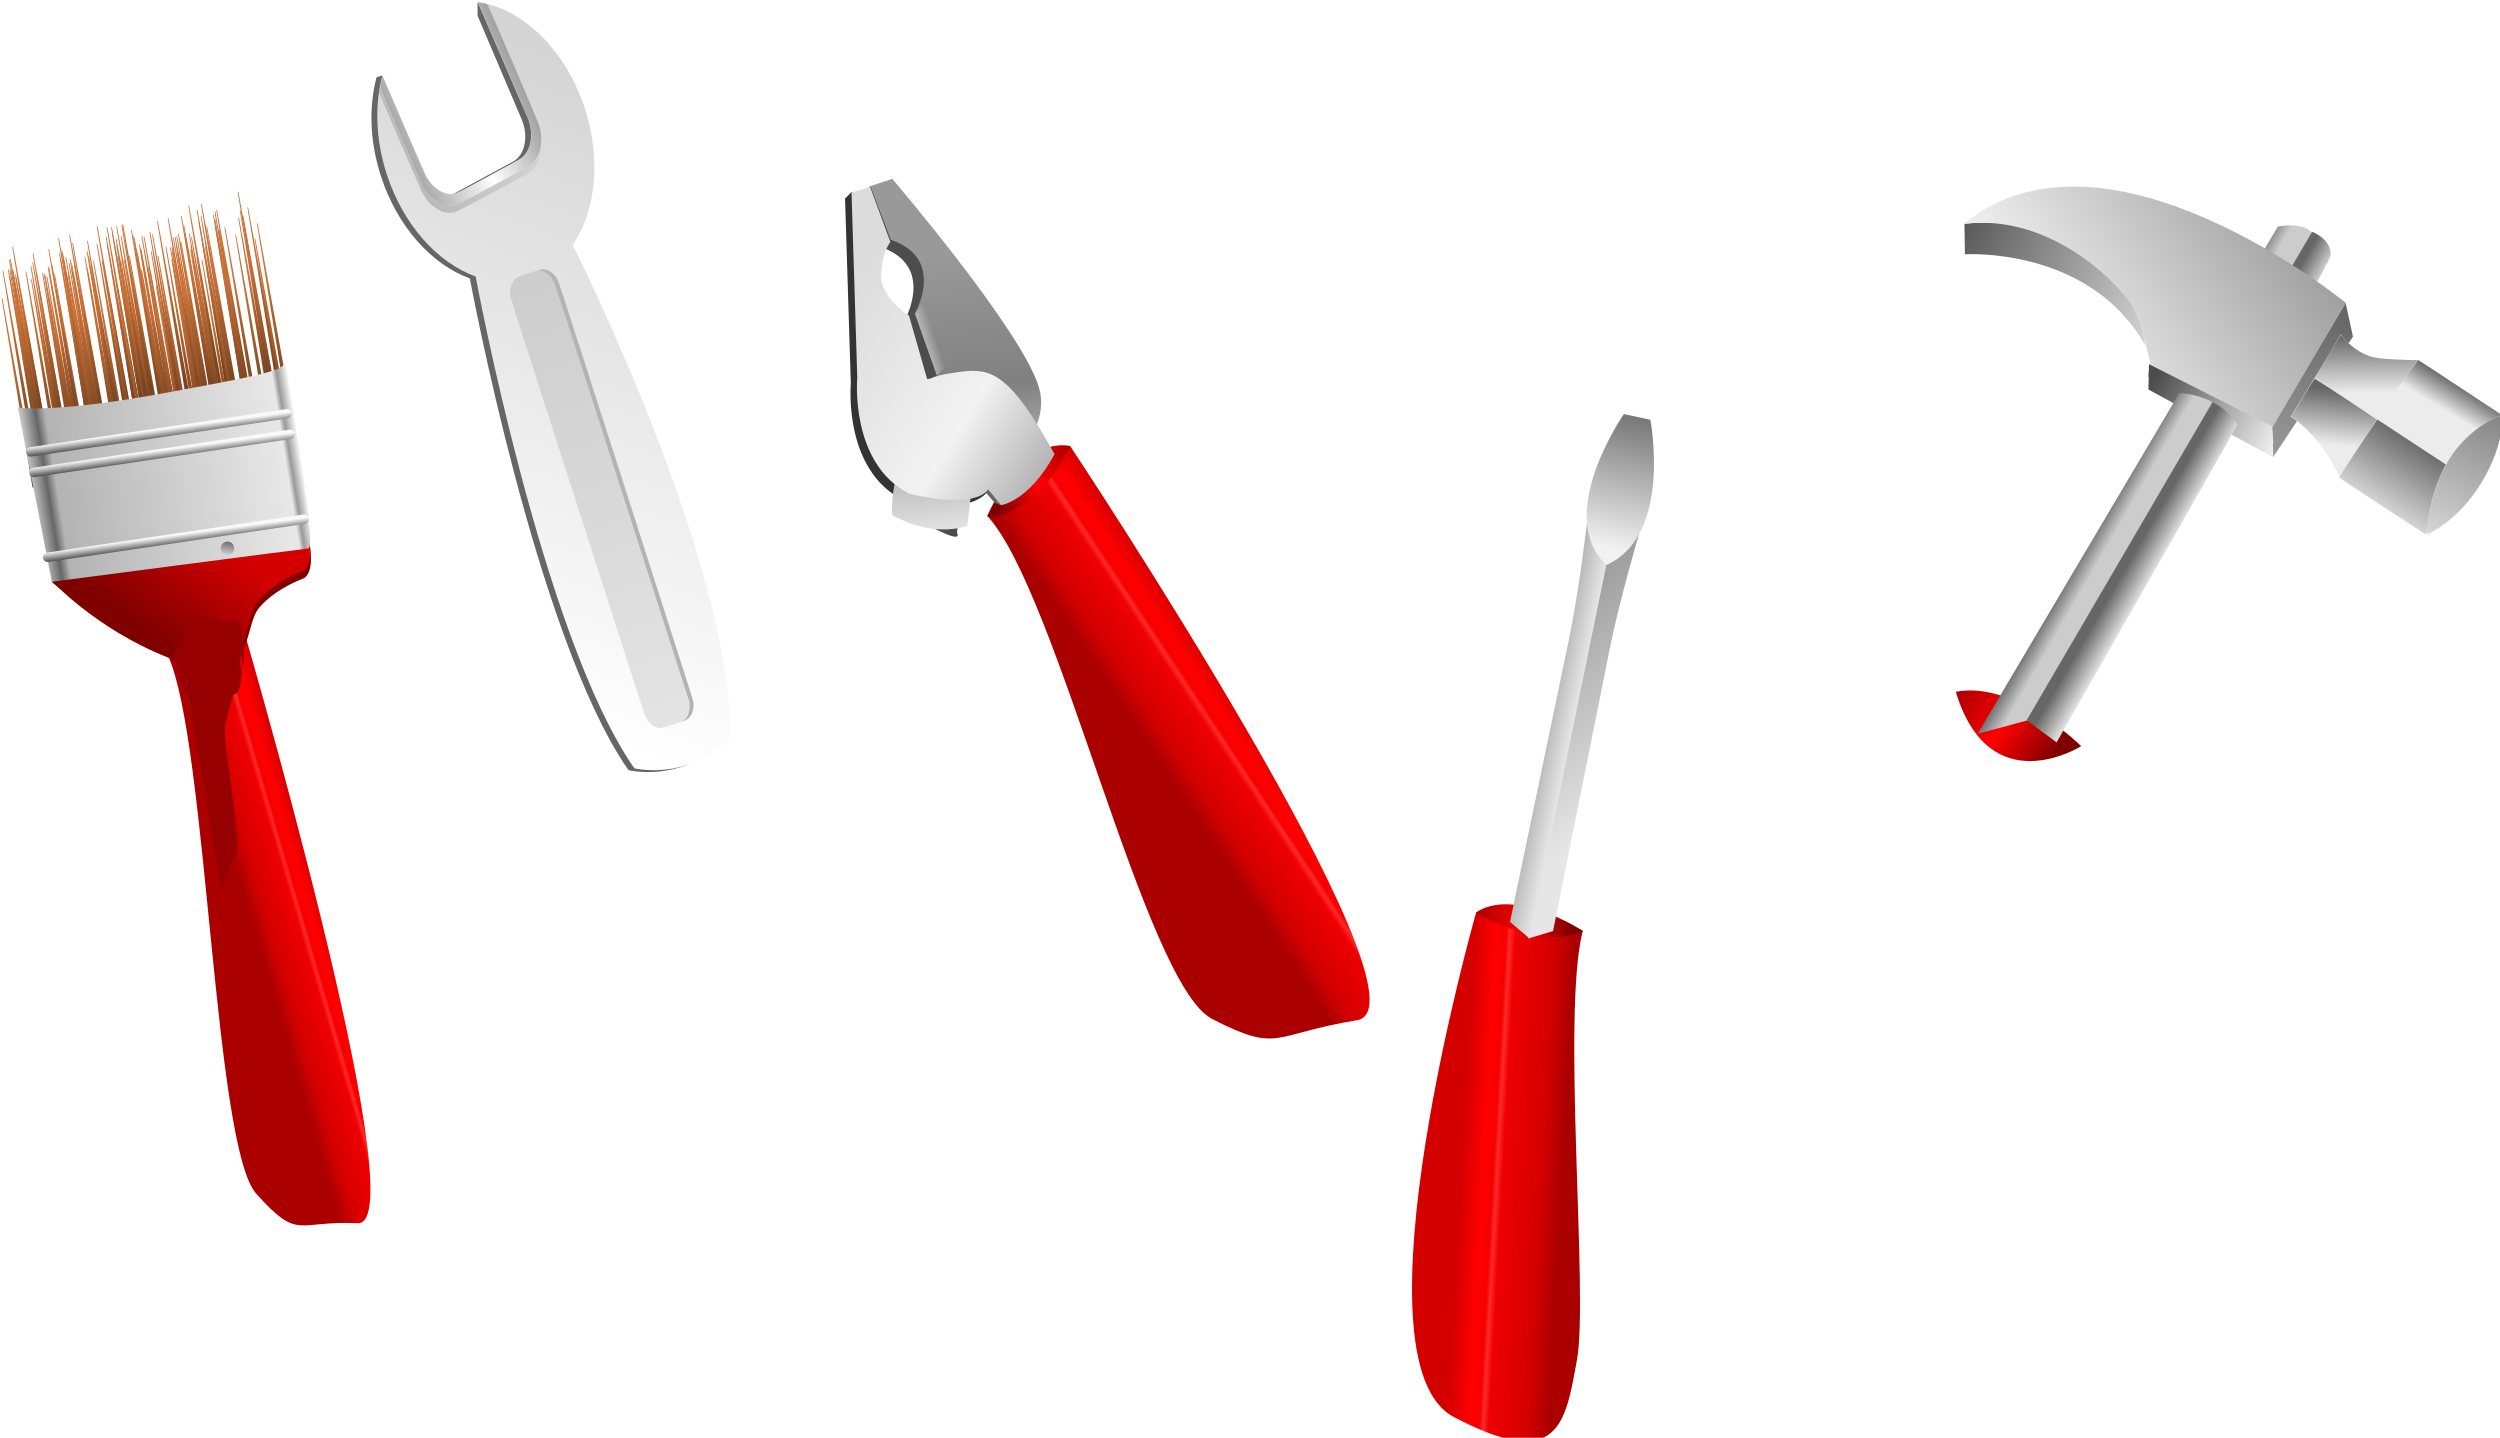 <?xml version="1.0" encoding="UTF-8"?>
<svg version="1.1" viewBox="0 0 248.59 142.96" xmlns="http://www.w3.org/2000/svg" xmlns:xlink="http://www.w3.org/1999/xlink">
<defs>
<linearGradient id="fu" x1="568.83" x2="630.18" y1="606.28" y2="655.92" gradientUnits="userSpaceOnUse">
<stop stop-color="#333" offset="0"/>
<stop stop-color="#e6e6e6" offset="1"/>
</linearGradient>
<linearGradient id="ft" x1="614.88" x2="619.47" y1="643.3" y2="643.3" gradientUnits="userSpaceOnUse">
<stop stop-color="#b3b3b3" offset="0"/>
<stop stop-color="#e6e6e6" offset="1"/>
</linearGradient>
<linearGradient id="fs" x1="620.22" x2="620.22" y1="278.29" y2="307.72" gradientUnits="userSpaceOnUse">
<stop stop-color="#4d4d4d" offset="0"/>
<stop stop-color="#f2f2f2" offset="1"/>
</linearGradient>
<linearGradient id="fx">
<stop stop-color="#e6e6e6" offset="0"/>
<stop stop-color="#ccc" offset="1"/>
</linearGradient>
<linearGradient id="fr" x1="584.38" x2="573.62" y1="328.22" y2="349.59" gradientTransform="matrix(.901 -.434 .434 .901 -83.293 575.03)" gradientUnits="userSpaceOnUse" xlink:href="#a"/>
<linearGradient id="a">
<stop stop-color="#c87137" offset="0"/>
<stop stop-color="#784421" offset="1"/>
</linearGradient>
<linearGradient id="fq" x1="584.38" x2="573.62" y1="328.22" y2="349.59" gradientTransform="matrix(.901 -.434 .434 .901 -99.435 574.91)" gradientUnits="userSpaceOnUse" xlink:href="#a"/>
<linearGradient id="fp" x1="584.38" x2="573.62" y1="328.22" y2="349.59" gradientTransform="matrix(.901 -.434 .434 .901 -103.51 574.8)" gradientUnits="userSpaceOnUse" xlink:href="#a"/>
<linearGradient id="fo" x1="584.38" x2="573.62" y1="328.22" y2="349.59" gradientTransform="matrix(.901 -.434 .434 .901 -114.02 573.72)" gradientUnits="userSpaceOnUse" xlink:href="#a"/>
<linearGradient id="fn" x1="584.38" x2="573.62" y1="328.22" y2="349.59" gradientTransform="matrix(.901 -.434 .434 .901 -109.4 577.21)" gradientUnits="userSpaceOnUse" xlink:href="#a"/>
<linearGradient id="fm" x1="584.38" x2="573.62" y1="328.22" y2="349.59" gradientTransform="matrix(.901 -.434 .434 .901 -111.2 579.38)" gradientUnits="userSpaceOnUse" xlink:href="#a"/>
<linearGradient id="fl" x1="584.38" x2="573.62" y1="328.22" y2="349.59" gradientTransform="matrix(.901 -.434 .434 .901 -103.03 574.17)" gradientUnits="userSpaceOnUse" xlink:href="#a"/>
<linearGradient id="fk" x1="584.38" x2="573.62" y1="328.22" y2="349.59" gradientTransform="matrix(.901 -.434 .434 .901 -99.302 574.49)" gradientUnits="userSpaceOnUse" xlink:href="#a"/>
<linearGradient id="fj" x1="584.38" x2="573.62" y1="328.22" y2="349.59" gradientTransform="matrix(.901 -.434 .434 .901 -93.368 575.24)" gradientUnits="userSpaceOnUse" xlink:href="#a"/>
<linearGradient id="fi" x1="584.38" x2="573.62" y1="328.22" y2="349.59" gradientTransform="matrix(.901 -.434 .434 .901 -88.746 575.98)" gradientUnits="userSpaceOnUse" xlink:href="#a"/>
<linearGradient id="fh" x1="584.38" x2="573.62" y1="328.22" y2="349.59" gradientTransform="matrix(.901 -.434 .434 .901 -88.064 577.12)" gradientUnits="userSpaceOnUse" xlink:href="#a"/>
<linearGradient id="fg" x1="584.38" x2="573.62" y1="328.22" y2="349.59" gradientTransform="matrix(.901 -.434 .434 .901 -79.894 578.25)" gradientUnits="userSpaceOnUse" xlink:href="#a"/>
<linearGradient id="ff" x1="584.38" x2="573.62" y1="328.22" y2="349.59" gradientTransform="matrix(.901 -.434 .434 .901 -82.71 575.44)" gradientUnits="userSpaceOnUse" xlink:href="#a"/>
<linearGradient id="fe" x1="584.38" x2="573.62" y1="328.22" y2="349.59" gradientTransform="matrix(.901 -.434 .434 .901 -91.87 579.43)" gradientUnits="userSpaceOnUse" xlink:href="#a"/>
<linearGradient id="fd" x1="584.38" x2="573.62" y1="328.22" y2="349.59" gradientTransform="matrix(.901 -.434 .434 .901 -105.08 572.2)" gradientUnits="userSpaceOnUse" xlink:href="#a"/>
<linearGradient id="fc" x1="584.38" x2="573.62" y1="328.22" y2="349.59" gradientTransform="matrix(.901 -.434 .434 .901 -110.63 576.6)" gradientUnits="userSpaceOnUse" xlink:href="#a"/>
<linearGradient id="fb" x1="584.38" x2="573.62" y1="328.22" y2="349.59" gradientTransform="matrix(.901 -.434 .434 .901 -108.21 579.04)" gradientUnits="userSpaceOnUse" xlink:href="#a"/>
<linearGradient id="fa" x1="584.38" x2="573.62" y1="328.22" y2="349.59" gradientTransform="matrix(.901 -.434 .434 .901 -112.27 581.11)" gradientUnits="userSpaceOnUse" xlink:href="#a"/>
<linearGradient id="ez" x1="584.38" x2="573.62" y1="328.22" y2="349.59" gradientTransform="matrix(.901 -.434 .434 .901 -111.37 578.6)" gradientUnits="userSpaceOnUse" xlink:href="#a"/>
<linearGradient id="ey" x1="584.38" x2="573.62" y1="328.22" y2="349.59" gradientTransform="matrix(.901 -.434 .434 .901 -107.92 576.2)" gradientUnits="userSpaceOnUse" xlink:href="#a"/>
<linearGradient id="ex" x1="584.38" x2="573.62" y1="328.22" y2="349.59" gradientTransform="matrix(.901 -.434 .434 .901 -101.15 574.76)" gradientUnits="userSpaceOnUse" xlink:href="#a"/>
<linearGradient id="ew" x1="584.38" x2="573.62" y1="328.22" y2="349.59" gradientTransform="matrix(.901 -.434 .434 .901 -97.742 578.46)" gradientUnits="userSpaceOnUse" xlink:href="#a"/>
<linearGradient id="ev" x1="584.38" x2="573.62" y1="328.22" y2="349.59" gradientTransform="matrix(.901 -.434 .434 .901 -95.481 574.52)" gradientUnits="userSpaceOnUse" xlink:href="#a"/>
<linearGradient id="eu" x1="584.38" x2="573.62" y1="328.22" y2="349.59" gradientTransform="matrix(.901 -.434 .434 .901 -89.782 578.25)" gradientUnits="userSpaceOnUse" xlink:href="#a"/>
<linearGradient id="et" x1="584.38" x2="573.62" y1="328.22" y2="349.59" gradientTransform="matrix(.901 -.434 .434 .901 -88.898 576.99)" gradientUnits="userSpaceOnUse" xlink:href="#a"/>
<linearGradient id="es" x1="584.38" x2="573.62" y1="328.22" y2="349.59" gradientTransform="matrix(.901 -.434 .434 .901 -85.567 571.94)" gradientUnits="userSpaceOnUse" xlink:href="#a"/>
<linearGradient id="er" x1="584.38" x2="573.62" y1="328.22" y2="349.59" gradientTransform="matrix(.901 -.434 .434 .901 -84.962 577.95)" gradientUnits="userSpaceOnUse" xlink:href="#a"/>
<linearGradient id="eq" x1="584.38" x2="573.62" y1="328.22" y2="349.59" gradientTransform="matrix(.901 -.434 .434 .901 -95.263 578.11)" gradientUnits="userSpaceOnUse" xlink:href="#a"/>
<linearGradient id="ep" x1="584.38" x2="573.62" y1="328.22" y2="349.59" gradientTransform="matrix(.901 -.434 .434 .901 -106.92 578.12)" gradientUnits="userSpaceOnUse" xlink:href="#a"/>
<linearGradient id="eo" x1="584.38" x2="573.62" y1="328.22" y2="349.59" gradientTransform="matrix(.901 -.434 .434 .901 -114.67 572.68)" gradientUnits="userSpaceOnUse" xlink:href="#a"/>
<linearGradient id="en" x1="584.38" x2="573.62" y1="328.22" y2="349.59" gradientTransform="matrix(.901 -.434 .434 .901 -117.53 578.43)" gradientUnits="userSpaceOnUse" xlink:href="#a"/>
<linearGradient id="em" x1="584.38" x2="573.62" y1="328.22" y2="349.59" gradientTransform="matrix(.901 -.434 .434 .901 -115.53 575.07)" gradientUnits="userSpaceOnUse" xlink:href="#a"/>
<linearGradient id="el" x1="584.38" x2="573.62" y1="328.22" y2="349.59" gradientTransform="matrix(.901 -.434 .434 .901 -110.41 571.94)" gradientUnits="userSpaceOnUse" xlink:href="#a"/>
<linearGradient id="ek" x1="584.38" x2="573.62" y1="328.22" y2="349.59" gradientTransform="matrix(.901 -.434 .434 .901 -107.48 572.02)" gradientUnits="userSpaceOnUse" xlink:href="#a"/>
<linearGradient id="ej" x1="584.38" x2="573.62" y1="328.22" y2="349.59" gradientTransform="matrix(.901 -.434 .434 .901 -107.28 578.2)" gradientUnits="userSpaceOnUse" xlink:href="#a"/>
<linearGradient id="ei" x1="584.38" x2="573.62" y1="328.22" y2="349.59" gradientTransform="matrix(.901 -.434 .434 .901 -100.52 577.53)" gradientUnits="userSpaceOnUse" xlink:href="#a"/>
<linearGradient id="eh" x1="584.38" x2="573.62" y1="328.22" y2="349.59" gradientTransform="matrix(.901 -.434 .434 .901 -94.903 571.88)" gradientUnits="userSpaceOnUse" xlink:href="#a"/>
<linearGradient id="eg" x1="584.38" x2="573.62" y1="328.22" y2="349.59" gradientTransform="matrix(.901 -.434 .434 .901 -96.656 574.11)" gradientUnits="userSpaceOnUse" xlink:href="#a"/>
<linearGradient id="ef" x1="584.38" x2="573.62" y1="328.22" y2="349.59" gradientTransform="matrix(.901 -.434 .434 .901 -83.144 579.82)" gradientUnits="userSpaceOnUse" xlink:href="#a"/>
<linearGradient id="ee" x1="584.38" x2="573.62" y1="328.22" y2="349.59" gradientTransform="matrix(.901 -.434 .434 .901 -89.121 579.34)" gradientUnits="userSpaceOnUse" xlink:href="#a"/>
<linearGradient id="ed" x1="584.38" x2="573.62" y1="328.22" y2="349.59" gradientTransform="matrix(.901 -.434 .434 .901 -89.211 573.93)" gradientUnits="userSpaceOnUse" xlink:href="#a"/>
<linearGradient id="ec" x1="584.38" x2="573.62" y1="328.22" y2="349.59" gradientTransform="matrix(.901 -.434 .434 .901 -95.394 575.62)" gradientUnits="userSpaceOnUse" xlink:href="#a"/>
<linearGradient id="eb" x1="584.38" x2="573.62" y1="328.22" y2="349.59" gradientTransform="matrix(.901 -.434 .434 .901 -111.5 575.86)" gradientUnits="userSpaceOnUse" xlink:href="#a"/>
<linearGradient id="ea" x1="584.38" x2="573.62" y1="328.22" y2="349.59" gradientTransform="matrix(.901 -.434 .434 .901 -102.63 578.28)" gradientUnits="userSpaceOnUse" xlink:href="#a"/>
<linearGradient id="dz" x1="584.38" x2="573.62" y1="328.22" y2="349.59" gradientTransform="matrix(.901 -.434 .434 .901 -101.6 575.08)" gradientUnits="userSpaceOnUse" xlink:href="#a"/>
<linearGradient id="dy" x1="584.38" x2="573.62" y1="328.22" y2="349.59" gradientTransform="matrix(.901 -.434 .434 .901 -97.435 571.63)" gradientUnits="userSpaceOnUse" xlink:href="#a"/>
<linearGradient id="dx" x1="584.38" x2="573.62" y1="328.22" y2="349.59" gradientTransform="matrix(.901 -.434 .434 .901 -94.872 573.39)" gradientUnits="userSpaceOnUse" xlink:href="#a"/>
<linearGradient id="dw" x1="584.38" x2="573.62" y1="328.22" y2="349.59" gradientTransform="matrix(.901 -.434 .434 .901 -97.216 571.83)" gradientUnits="userSpaceOnUse" xlink:href="#a"/>
<linearGradient id="dv" x1="584.38" x2="573.62" y1="328.22" y2="349.59" gradientTransform="matrix(.901 -.434 .434 .901 -100.31 576.41)" gradientUnits="userSpaceOnUse" xlink:href="#a"/>
<linearGradient id="du" x1="584.38" x2="573.62" y1="328.22" y2="349.59" gradientTransform="matrix(.901 -.434 .434 .901 -96.488 579.05)" gradientUnits="userSpaceOnUse" xlink:href="#a"/>
<linearGradient id="dt" x1="584.38" x2="573.62" y1="328.22" y2="349.59" gradientTransform="matrix(.901 -.434 .434 .901 -93.924 571.79)" gradientUnits="userSpaceOnUse" xlink:href="#a"/>
<linearGradient id="ds" x1="584.38" x2="573.62" y1="328.22" y2="349.59" gradientTransform="matrix(.901 -.434 .434 .901 -83.943 576.61)" gradientUnits="userSpaceOnUse" xlink:href="#a"/>
<linearGradient id="dr" x1="584.38" x2="573.62" y1="328.22" y2="349.59" gradientTransform="matrix(.901 -.434 .434 .901 -83.356 577.56)" gradientUnits="userSpaceOnUse" xlink:href="#a"/>
<linearGradient id="dq" x1="584.38" x2="573.62" y1="328.22" y2="349.59" gradientTransform="matrix(.901 -.434 .434 .901 -83.377 575.51)" gradientUnits="userSpaceOnUse" xlink:href="#a"/>
<linearGradient id="dp" x1="584.38" x2="573.62" y1="328.22" y2="349.59" gradientTransform="matrix(.901 -.434 .434 .901 -83.047 572.33)" gradientUnits="userSpaceOnUse" xlink:href="#a"/>
<linearGradient id="do" x1="584.38" x2="573.62" y1="328.22" y2="349.59" gradientTransform="matrix(.901 -.434 .434 .901 -85.02 579.96)" gradientUnits="userSpaceOnUse" xlink:href="#a"/>
<linearGradient id="dn" x1="584.38" x2="573.62" y1="328.22" y2="349.59" gradientTransform="matrix(.901 -.434 .434 .901 -91.16 574.88)" gradientUnits="userSpaceOnUse" xlink:href="#a"/>
<linearGradient id="dm" x1="584.38" x2="573.62" y1="328.22" y2="349.59" gradientTransform="matrix(.901 -.434 .434 .901 -100.38 577.29)" gradientUnits="userSpaceOnUse" xlink:href="#a"/>
<linearGradient id="dl" x1="584.38" x2="573.62" y1="328.22" y2="349.59" gradientTransform="matrix(.901 -.434 .434 .901 -95.716 578.93)" gradientUnits="userSpaceOnUse" xlink:href="#a"/>
<linearGradient id="dk" x1="584.38" x2="573.62" y1="328.22" y2="349.59" gradientTransform="matrix(.901 -.434 .434 .901 -99.848 582.09)" gradientUnits="userSpaceOnUse" xlink:href="#a"/>
<linearGradient id="dj" x1="584.38" x2="573.62" y1="328.22" y2="349.59" gradientTransform="matrix(.901 -.434 .434 .901 -99.824 581.81)" gradientUnits="userSpaceOnUse" xlink:href="#a"/>
<linearGradient id="di" x1="584.38" x2="573.62" y1="328.22" y2="349.59" gradientTransform="matrix(.901 -.434 .434 .901 -108.35 579.21)" gradientUnits="userSpaceOnUse" xlink:href="#a"/>
<linearGradient id="dh" x1="584.38" x2="573.62" y1="328.22" y2="349.59" gradientTransform="matrix(.901 -.434 .434 .901 -108.31 576.1)" gradientUnits="userSpaceOnUse" xlink:href="#a"/>
<linearGradient id="dg" x1="584.38" x2="573.62" y1="328.22" y2="349.59" gradientTransform="matrix(.901 -.434 .434 .901 -109.14 577.44)" gradientUnits="userSpaceOnUse" xlink:href="#a"/>
<linearGradient id="df" x1="584.38" x2="573.62" y1="328.22" y2="349.59" gradientTransform="matrix(.901 -.434 .434 .901 -102.47 585.65)" gradientUnits="userSpaceOnUse" xlink:href="#a"/>
<linearGradient id="de" x1="584.38" x2="573.62" y1="328.22" y2="349.59" gradientTransform="matrix(.901 -.434 .434 .901 -103.93 579.48)" gradientUnits="userSpaceOnUse" xlink:href="#a"/>
<linearGradient id="dd" x1="584.38" x2="573.62" y1="328.22" y2="349.59" gradientTransform="matrix(.901 -.434 .434 .901 -101.71 582.48)" gradientUnits="userSpaceOnUse" xlink:href="#a"/>
<linearGradient id="dc" x1="584.38" x2="573.62" y1="328.22" y2="349.59" gradientTransform="matrix(.901 -.434 .434 .901 -101.37 581.34)" gradientUnits="userSpaceOnUse" xlink:href="#a"/>
<linearGradient id="db" x1="584.38" x2="573.62" y1="328.22" y2="349.59" gradientTransform="matrix(.901 -.434 .434 .901 -107.16 579.17)" gradientUnits="userSpaceOnUse" xlink:href="#a"/>
<linearGradient id="da" x1="584.38" x2="573.62" y1="328.22" y2="349.59" gradientTransform="matrix(.901 -.434 .434 .901 -106.77 580.7)" gradientUnits="userSpaceOnUse" xlink:href="#a"/>
<linearGradient id="cz" x1="584.38" x2="573.62" y1="328.22" y2="349.59" gradientTransform="matrix(.901 -.434 .434 .901 -99.099 573.17)" gradientUnits="userSpaceOnUse" xlink:href="#a"/>
<linearGradient id="cy" x1="584.38" x2="573.62" y1="328.22" y2="349.59" gradientTransform="matrix(.901 -.434 .434 .901 -96.051 571.89)" gradientUnits="userSpaceOnUse" xlink:href="#a"/>
<linearGradient id="cx" x1="584.38" x2="573.62" y1="328.22" y2="349.59" gradientTransform="matrix(.901 -.434 .434 .901 -93.401 573.66)" gradientUnits="userSpaceOnUse" xlink:href="#a"/>
<linearGradient id="cw" x1="584.38" x2="573.62" y1="328.22" y2="349.59" gradientTransform="matrix(.901 -.434 .434 .901 -84.421 577.87)" gradientUnits="userSpaceOnUse" xlink:href="#a"/>
<linearGradient id="cv" x1="584.38" x2="573.62" y1="328.22" y2="349.59" gradientTransform="matrix(.901 -.434 .434 .901 -78.64 579.61)" gradientUnits="userSpaceOnUse" xlink:href="#a"/>
<linearGradient id="cu" x1="584.38" x2="573.62" y1="328.22" y2="349.59" gradientTransform="matrix(.901 -.434 .434 .901 -76.594 576.44)" gradientUnits="userSpaceOnUse" xlink:href="#a"/>
<linearGradient id="ct" x1="584.38" x2="573.62" y1="328.22" y2="349.59" gradientTransform="matrix(.901 -.434 .434 .901 -80.885 579.66)" gradientUnits="userSpaceOnUse" xlink:href="#a"/>
<linearGradient id="cs" x1="584.38" x2="573.62" y1="328.22" y2="349.59" gradientTransform="matrix(.901 -.434 .434 .901 -91.83 571.24)" gradientUnits="userSpaceOnUse" xlink:href="#a"/>
<linearGradient id="cr" x1="584.38" x2="573.62" y1="328.22" y2="349.59" gradientTransform="matrix(.901 -.434 .434 .901 -108.7 576.01)" gradientUnits="userSpaceOnUse" xlink:href="#a"/>
<linearGradient id="cq" x1="584.38" x2="573.62" y1="328.22" y2="349.59" gradientTransform="matrix(.901 -.434 .434 .901 -112.38 570.1)" gradientUnits="userSpaceOnUse" xlink:href="#a"/>
<linearGradient id="cp" x1="584.38" x2="573.62" y1="328.22" y2="349.59" gradientTransform="matrix(.901 -.434 .434 .901 -117.85 572.22)" gradientUnits="userSpaceOnUse" xlink:href="#a"/>
<linearGradient id="co" x1="584.38" x2="573.62" y1="328.22" y2="349.59" gradientTransform="matrix(.901 -.434 .434 .901 -123.56 568.88)" gradientUnits="userSpaceOnUse" xlink:href="#a"/>
<linearGradient id="cn" x1="584.38" x2="573.62" y1="328.22" y2="349.59" gradientTransform="matrix(.901 -.434 .434 .901 -114.02 571.27)" gradientUnits="userSpaceOnUse" xlink:href="#a"/>
<linearGradient id="cm" x1="584.38" x2="573.62" y1="328.22" y2="349.59" gradientTransform="matrix(.901 -.434 .434 .901 -115.18 570.13)" gradientUnits="userSpaceOnUse" xlink:href="#a"/>
<linearGradient id="cl" x1="584.38" x2="573.62" y1="328.22" y2="349.59" gradientTransform="matrix(.901 -.434 .434 .901 -110.61 573.94)" gradientUnits="userSpaceOnUse" xlink:href="#a"/>
<linearGradient id="ck" x1="584.38" x2="573.62" y1="328.22" y2="349.59" gradientTransform="matrix(.901 -.434 .434 .901 -105.98 577.79)" gradientUnits="userSpaceOnUse" xlink:href="#a"/>
<linearGradient id="cj" x1="584.38" x2="573.62" y1="328.22" y2="349.59" gradientTransform="matrix(.901 -.434 .434 .901 -108.31 577.96)" gradientUnits="userSpaceOnUse" xlink:href="#a"/>
<linearGradient id="ci" x1="584.38" x2="573.62" y1="328.22" y2="349.59" gradientTransform="matrix(.901 -.434 .434 .901 -111.84 576.69)" gradientUnits="userSpaceOnUse" xlink:href="#a"/>
<linearGradient id="ch" x1="584.38" x2="573.62" y1="328.22" y2="349.59" gradientTransform="matrix(.901 -.434 .434 .901 -115.21 574.61)" gradientUnits="userSpaceOnUse" xlink:href="#a"/>
<linearGradient id="cg" x1="584.38" x2="573.62" y1="328.22" y2="349.59" gradientTransform="matrix(.901 -.434 .434 .901 -122.74 574.3)" gradientUnits="userSpaceOnUse" xlink:href="#a"/>
<linearGradient id="cf" x1="584.38" x2="573.62" y1="328.22" y2="349.59" gradientTransform="matrix(.901 -.434 .434 .901 -119.41 575.83)" gradientUnits="userSpaceOnUse" xlink:href="#a"/>
<linearGradient id="ce" x1="584.38" x2="573.62" y1="328.22" y2="349.59" gradientTransform="matrix(.901 -.434 .434 .901 -121.48 577.71)" gradientUnits="userSpaceOnUse" xlink:href="#a"/>
<linearGradient id="cd" x1="584.38" x2="573.62" y1="328.22" y2="349.59" gradientTransform="matrix(.901 -.434 .434 .901 -126.57 576.12)" gradientUnits="userSpaceOnUse" xlink:href="#a"/>
<linearGradient id="cc" x1="584.38" x2="573.62" y1="328.22" y2="349.59" gradientTransform="matrix(.901 -.434 .434 .901 -118.28 571.98)" gradientUnits="userSpaceOnUse" xlink:href="#a"/>
<linearGradient id="cb" x1="584.38" x2="573.62" y1="328.22" y2="349.59" gradientTransform="matrix(.901 -.434 .434 .901 -117.56 573.86)" gradientUnits="userSpaceOnUse" xlink:href="#a"/>
<linearGradient id="ca" x1="584.38" x2="573.62" y1="328.22" y2="349.59" gradientTransform="matrix(.901 -.434 .434 .901 -125.09 572.49)" gradientUnits="userSpaceOnUse" xlink:href="#a"/>
<linearGradient id="bz" x1="584.38" x2="573.62" y1="328.22" y2="349.59" gradientTransform="matrix(.901 -.434 .434 .901 -123.34 572.89)" gradientUnits="userSpaceOnUse" xlink:href="#a"/>
<linearGradient id="by" x1="584.38" x2="573.62" y1="328.22" y2="349.59" gradientTransform="matrix(.901 -.434 .434 .901 -117.39 572.84)" gradientUnits="userSpaceOnUse" xlink:href="#a"/>
<linearGradient id="bx" x1="584.38" x2="573.62" y1="328.22" y2="349.59" gradientTransform="matrix(.901 -.434 .434 .901 -117.99 576.74)" gradientUnits="userSpaceOnUse" xlink:href="#a"/>
<linearGradient id="bw" x1="584.38" x2="573.62" y1="328.22" y2="349.59" gradientTransform="matrix(.901 -.434 .434 .901 -118.12 576.09)" gradientUnits="userSpaceOnUse" xlink:href="#a"/>
<linearGradient id="bv" x1="584.38" x2="573.62" y1="328.22" y2="349.59" gradientTransform="matrix(.901 -.434 .434 .901 -123.76 574.12)" gradientUnits="userSpaceOnUse" xlink:href="#a"/>
<linearGradient id="bu" x1="584.38" x2="573.62" y1="328.22" y2="349.59" gradientTransform="matrix(.901 -.434 .434 .901 -125.53 579.26)" gradientUnits="userSpaceOnUse" xlink:href="#a"/>
<linearGradient id="bt" x1="584.38" x2="573.62" y1="328.22" y2="349.59" gradientTransform="matrix(.901 -.434 .434 .901 -109.16 575.5)" gradientUnits="userSpaceOnUse" xlink:href="#a"/>
<linearGradient id="bs" x1="584.38" x2="573.62" y1="328.22" y2="349.59" gradientTransform="matrix(.901 -.434 .434 .901 -117.42 575.54)" gradientUnits="userSpaceOnUse" xlink:href="#a"/>
<linearGradient id="br" x1="584.38" x2="573.62" y1="328.22" y2="349.59" gradientTransform="matrix(.901 -.434 .434 .901 -114.5 579.15)" gradientUnits="userSpaceOnUse" xlink:href="#a"/>
<linearGradient id="bq" x1="584.38" x2="573.62" y1="328.22" y2="349.59" gradientTransform="matrix(.901 -.434 .434 .901 -113.31 581.79)" gradientUnits="userSpaceOnUse" xlink:href="#a"/>
<linearGradient id="bp" x1="584.38" x2="573.62" y1="328.22" y2="349.59" gradientTransform="matrix(.901 -.434 .434 .901 -99.59 578.04)" gradientUnits="userSpaceOnUse" xlink:href="#a"/>
<linearGradient id="bo" x1="584.38" x2="573.62" y1="328.22" y2="349.59" gradientTransform="matrix(.901 -.434 .434 .901 -93.951 583.17)" gradientUnits="userSpaceOnUse" xlink:href="#a"/>
<linearGradient id="bn" x1="584.38" x2="573.62" y1="328.22" y2="349.59" gradientTransform="matrix(.901 -.434 .434 .901 -88.182 579.58)" gradientUnits="userSpaceOnUse" xlink:href="#a"/>
<linearGradient id="bm" x1="584.38" x2="573.62" y1="328.22" y2="349.59" gradientTransform="matrix(.901 -.434 .434 .901 -91.668 578.54)" gradientUnits="userSpaceOnUse" xlink:href="#a"/>
<linearGradient id="bl" x1="584.38" x2="573.62" y1="328.22" y2="349.59" gradientTransform="matrix(.901 -.434 .434 .901 -85.525 578.54)" gradientUnits="userSpaceOnUse" xlink:href="#a"/>
<linearGradient id="bk" x1="584.38" x2="573.62" y1="328.22" y2="349.59" gradientTransform="matrix(.901 -.434 .434 .901 -84.761 579.27)" gradientUnits="userSpaceOnUse" xlink:href="#a"/>
<linearGradient id="bj" x1="584.38" x2="573.62" y1="328.22" y2="349.59" gradientTransform="matrix(.901 -.434 .434 .901 -83.423 576.54)" gradientUnits="userSpaceOnUse" xlink:href="#a"/>
<linearGradient id="bi" x1="584.38" x2="573.62" y1="328.22" y2="349.59" gradientTransform="matrix(.901 -.434 .434 .901 -79.149 579.88)" gradientUnits="userSpaceOnUse" xlink:href="#a"/>
<linearGradient id="bh" x1="584.38" x2="573.62" y1="328.22" y2="349.59" gradientTransform="matrix(.901 -.434 .434 .901 -71.639 575.11)" gradientUnits="userSpaceOnUse" xlink:href="#a"/>
<linearGradient id="bg" x1="584.38" x2="573.62" y1="328.22" y2="349.59" gradientTransform="matrix(.901 -.434 .434 .901 -72.359 578.99)" gradientUnits="userSpaceOnUse" xlink:href="#a"/>
<linearGradient id="bf" x1="584.38" x2="573.62" y1="328.22" y2="349.59" gradientTransform="matrix(.901 -.434 .434 .901 -71.125 578.53)" gradientUnits="userSpaceOnUse" xlink:href="#a"/>
<linearGradient id="be" x1="584.38" x2="573.62" y1="328.22" y2="349.59" gradientTransform="matrix(.901 -.434 .434 .901 -80.639 577.59)" gradientUnits="userSpaceOnUse" xlink:href="#a"/>
<linearGradient id="bd" x1="584.38" x2="573.62" y1="328.22" y2="349.59" gradientTransform="matrix(.901 -.434 .434 .901 -78.79 579.21)" gradientUnits="userSpaceOnUse" xlink:href="#a"/>
<linearGradient id="bc" x1="584.38" x2="573.62" y1="328.22" y2="349.59" gradientTransform="matrix(.901 -.434 .434 .901 -82.722 576.74)" gradientUnits="userSpaceOnUse" xlink:href="#a"/>
<linearGradient id="bb" x1="584.38" x2="573.62" y1="328.22" y2="349.59" gradientTransform="matrix(.901 -.434 .434 .901 -83.77 580.2)" gradientUnits="userSpaceOnUse" xlink:href="#a"/>
<linearGradient id="ba" x1="584.38" x2="573.62" y1="328.22" y2="349.59" gradientTransform="matrix(.901 -.434 .434 .901 -84.786 577.05)" gradientUnits="userSpaceOnUse" xlink:href="#a"/>
<linearGradient id="az" x1="584.38" x2="573.62" y1="328.22" y2="349.59" gradientTransform="matrix(.901 -.434 .434 .901 -85.929 573.87)" gradientUnits="userSpaceOnUse" xlink:href="#a"/>
<linearGradient id="ay" x1="584.38" x2="573.62" y1="328.22" y2="349.59" gradientTransform="matrix(.901 -.434 .434 .901 -80.529 574.27)" gradientUnits="userSpaceOnUse" xlink:href="#a"/>
<linearGradient id="ax" x1="584.38" x2="573.62" y1="328.22" y2="349.59" gradientTransform="matrix(.901 -.434 .434 .901 -77.044 578.97)" gradientUnits="userSpaceOnUse" xlink:href="#a"/>
<linearGradient id="aw" x1="584.38" x2="573.62" y1="328.22" y2="349.59" gradientTransform="matrix(.901 -.434 .434 .901 -78.332 579.02)" gradientUnits="userSpaceOnUse" xlink:href="#a"/>
<linearGradient id="av" x1="584.38" x2="573.62" y1="328.22" y2="349.59" gradientTransform="matrix(.901 -.434 .434 .901 -72.437 578.31)" gradientUnits="userSpaceOnUse" xlink:href="#a"/>
<linearGradient id="au" x1="584.38" x2="573.62" y1="328.22" y2="349.59" gradientTransform="matrix(.901 -.434 .434 .901 -76.979 574.61)" gradientUnits="userSpaceOnUse" xlink:href="#a"/>
<linearGradient id="at" x1="584.38" x2="573.62" y1="328.22" y2="349.59" gradientTransform="matrix(.901 -.434 .434 .901 -72.8 579.46)" gradientUnits="userSpaceOnUse" xlink:href="#a"/>
<linearGradient id="as" x1="584.38" x2="573.62" y1="328.22" y2="349.59" gradientTransform="matrix(.901 -.434 .434 .901 -71.877 580.68)" gradientUnits="userSpaceOnUse" xlink:href="#a"/>
<linearGradient id="ar" x1="584.38" x2="573.62" y1="328.22" y2="349.59" gradientTransform="matrix(.901 -.434 .434 .901 -71.82 577.89)" gradientUnits="userSpaceOnUse" xlink:href="#a"/>
<linearGradient id="aq" x1="584.38" x2="573.62" y1="328.22" y2="349.59" gradientTransform="matrix(.901 -.434 .434 .901 -76.064 577.2)" gradientUnits="userSpaceOnUse" xlink:href="#a"/>
<linearGradient id="ap" x1="584.38" x2="573.62" y1="328.22" y2="349.59" gradientTransform="matrix(.901 -.434 .434 .901 -72.038 577.3)" gradientUnits="userSpaceOnUse" xlink:href="#a"/>
<linearGradient id="ao" x1="584.38" x2="573.62" y1="328.22" y2="349.59" gradientTransform="matrix(.901 -.434 .434 .901 -72.819 572.57)" gradientUnits="userSpaceOnUse" xlink:href="#a"/>
<linearGradient id="an" x1="584.38" x2="573.62" y1="328.22" y2="349.59" gradientTransform="matrix(.901 -.434 .434 .901 -75.69 579.92)" gradientUnits="userSpaceOnUse" xlink:href="#a"/>
<linearGradient id="am" x1="584.38" x2="573.62" y1="328.22" y2="349.59" gradientTransform="matrix(.901 -.434 .434 .901 -71.877 575)" gradientUnits="userSpaceOnUse" xlink:href="#a"/>
<linearGradient id="al" x1="584.38" x2="573.62" y1="328.22" y2="349.59" gradientTransform="matrix(.901 -.434 .434 .901 -74.792 578.12)" gradientUnits="userSpaceOnUse" xlink:href="#a"/>
<linearGradient id="ak" x1="584.38" x2="573.62" y1="328.22" y2="349.59" gradientTransform="matrix(.901 -.434 .434 .901 -71.383 577.08)" gradientUnits="userSpaceOnUse" xlink:href="#a"/>
<linearGradient id="aj" x1="584.38" x2="573.62" y1="328.22" y2="349.59" gradientTransform="matrix(.901 -.434 .434 .901 -69.851 577.18)" gradientUnits="userSpaceOnUse" xlink:href="#a"/>
<linearGradient id="ai" x1="584.38" x2="573.62" y1="328.22" y2="349.59" gradientTransform="matrix(.901 -.434 .434 .901 -68.659 582.9)" gradientUnits="userSpaceOnUse" xlink:href="#a"/>
<linearGradient id="ah" x1="584.38" x2="573.62" y1="328.22" y2="349.59" gradientTransform="matrix(.901 -.434 .434 .901 -79.758 577.88)" gradientUnits="userSpaceOnUse" xlink:href="#a"/>
<linearGradient id="ag" x1="584.38" x2="573.62" y1="328.22" y2="349.59" gradientTransform="matrix(.901 -.434 .434 .901 -71.033 577.2)" gradientUnits="userSpaceOnUse" xlink:href="#a"/>
<linearGradient id="af" x1="271.88" x2="283.55" y1="376.22" y2="399.56" gradientTransform="translate(246,308.27)" gradientUnits="userSpaceOnUse">
<stop stop-color="#d40000" offset="0"/>
<stop stop-color="#800000" offset="1"/>
</linearGradient>
<linearGradient id="ae" x1="564.44" x2="506.56" y1="686.84" y2="664.99" gradientUnits="userSpaceOnUse">
<stop stop-color="#ececec" offset="0"/>
<stop stop-color="#666" offset=".081"/>
<stop stop-color="#b3b3b3" offset=".114"/>
<stop stop-color="#e8e8e8" offset=".949"/>
<stop stop-color="#999" offset=".967"/>
<stop stop-color="#ececec" offset="1"/>
</linearGradient>
<linearGradient id="ad" x1="737.18" x2="737.22" y1="434.19" y2="436.82" gradientUnits="userSpaceOnUse" xlink:href="#d"/>
<linearGradient id="d">
<stop stop-color="#f9f9f9" offset="0"/>
<stop stop-color="#333" offset="1"/>
</linearGradient>
<linearGradient id="ac" x1="737.18" x2="737.22" y1="434.19" y2="436.82" gradientTransform="translate(-.02 4.667)" gradientUnits="userSpaceOnUse" xlink:href="#d"/>
<linearGradient id="ab" x1="737.18" x2="737.22" y1="434.19" y2="436.82" gradientTransform="translate(-.285 23.969)" gradientUnits="userSpaceOnUse" xlink:href="#d"/>
<linearGradient id="g" x1="518.31" x2="518.35" y1="371.67" y2="376.71" gradientUnits="userSpaceOnUse" xlink:href="#h"/>
<linearGradient id="h">
<stop stop-color="#333" offset="0"/>
<stop stop-color="#333" stop-opacity="0" offset="1"/>
</linearGradient>
<linearGradient id="b" x1="185.25" x2="201.62" y1="687.11" y2="671.36" gradientUnits="userSpaceOnUse" xlink:href="#fv"/>
<linearGradient id="fv">
<stop stop-color="#a00" offset="0"/>
<stop stop-color="#d40000" offset=".207"/>
<stop stop-color="#ef0000" offset=".59"/>
<stop stop-color="#ff2a2a" offset=".646"/>
<stop stop-color="#f60000" offset=".683"/>
<stop stop-color="#f00" offset=".786"/>
<stop stop-color="#d40000" offset="1"/>
</linearGradient>
<linearGradient id="c" x1="172.12" x2="186" y1="671.61" y2="655.24" gradientUnits="userSpaceOnUse" xlink:href="#fw"/>
<linearGradient id="fw">
<stop stop-color="#800000" offset="0"/>
<stop stop-color="#f00" offset=".457"/>
<stop stop-color="#a00" offset="1"/>
</linearGradient>
<linearGradient id="aa" x1="139.5" x2="157.25" y1="620.86" y2="683.11" gradientTransform="matrix(.983 .182 -.182 .983 506.65 -98.831)" gradientUnits="userSpaceOnUse">
<stop stop-color="#999" offset="0"/>
<stop stop-color="#808080" offset=".468"/>
<stop stop-color="#ececec" offset="1"/>
</linearGradient>
<linearGradient id="z" x1="126.81" x2="190.28" y1="638.86" y2="663.43" gradientTransform="matrix(.983 .182 -.182 .983 506.88 -98.724)" gradientUnits="userSpaceOnUse">
<stop stop-color="#dcdcdc" offset="0"/>
<stop stop-color="#f2f2f2" offset=".55"/>
<stop stop-color="#999" offset="1"/>
</linearGradient>
<linearGradient id="y" x1="146.52" x2="151.28" y1="330.71" y2="327.96" gradientTransform="matrix(.983 .182 -.182 .983 450.8 204.4)" gradientUnits="userSpaceOnUse">
<stop stop-color="#e6e6e6" offset="0"/>
<stop stop-color="#e6e6e6" stop-opacity="0" offset="1"/>
</linearGradient>
<linearGradient id="x" x1="559.32" x2="546.42" y1="628.45" y2="661.16" gradientTransform="translate(63,-31.5)" gradientUnits="userSpaceOnUse">
<stop stop-color="#666" offset="0"/>
<stop stop-color="#999" offset="1"/>
</linearGradient>
<linearGradient id="w" x1="598.21" x2="577.88" y1="329.55" y2="372.75" gradientTransform="matrix(1.068,0,0,1.068,30.304,256.76)" gradientUnits="userSpaceOnUse">
<stop stop-color="#666" offset="0"/>
<stop stop-color="#666" stop-opacity="0" offset="1"/>
</linearGradient>
<linearGradient id="v" x1="587.38" x2="584.12" y1="333.34" y2="339.34" gradientTransform="translate(70.425,280.66)" gradientUnits="userSpaceOnUse">
<stop stop-color="#666" offset="0"/>
<stop stop-color="#666" stop-opacity="0" offset="1"/>
</linearGradient>
<linearGradient id="u" x1="567.5" x2="568.12" y1="322.84" y2="335.72" gradientTransform="translate(70.425,280.66)" gradientUnits="userSpaceOnUse">
<stop stop-color="#666" offset="0"/>
<stop stop-color="#666" stop-opacity="0" offset="1"/>
</linearGradient>
<linearGradient id="t" x1="576.12" x2="565.75" y1="344.84" y2="363.09" gradientTransform="translate(70.425,280.66)" gradientUnits="userSpaceOnUse">
<stop stop-color="#666" offset="0"/>
<stop stop-color="#666" stop-opacity="0" offset="1"/>
</linearGradient>
<linearGradient id="s" x1="558.12" x2="557.25" y1="335.34" y2="347.72" gradientTransform="translate(70.425,280.66)" gradientUnits="userSpaceOnUse">
<stop stop-color="#666" offset="0"/>
<stop stop-color="#666" stop-opacity="0" offset="1"/>
</linearGradient>
<linearGradient id="r" x1="591.67" x2="565.69" y1="667.34" y2="651.96" gradientTransform="translate(15,-40.5)" gradientUnits="userSpaceOnUse" xlink:href="#e"/>
<linearGradient id="e">
<stop stop-color="#ececec" offset="0"/>
<stop stop-color="#4d4d4d" offset="1"/>
</linearGradient>
<linearGradient id="q" x1="576.12" x2="518.31" y1="639.77" y2="615.37" gradientTransform="translate(15,-40.5)" gradientUnits="userSpaceOnUse">
<stop stop-color="#ececec" offset="0"/>
<stop stop-color="#4d4d4d" offset="1"/>
</linearGradient>
<linearGradient id="p" x1="574.43" x2="570.25" y1="639.52" y2="637.11" gradientUnits="userSpaceOnUse">
<stop stop-color="#ccc" offset="0"/>
<stop stop-color="#666" offset="1"/>
</linearGradient>
<linearGradient id="o" x1="584" x2="589.69" y1="634.86" y2="638.15" gradientUnits="userSpaceOnUse">
<stop stop-color="#666" offset="0"/>
<stop stop-color="#ececec" offset="1"/>
</linearGradient>
<linearGradient id="n" x1="543.77" x2="609.88" y1="641.53" y2="596.28" gradientTransform="translate(15,-40.5)" gradientUnits="userSpaceOnUse">
<stop stop-color="#ececec" offset="0"/>
<stop stop-color="#808080" offset="1"/>
</linearGradient>
<linearGradient id="m" x1="592.69" x2="565.69" y1="664.82" y2="651.96" gradientTransform="translate(15,-40.5)" gradientUnits="userSpaceOnUse" xlink:href="#e"/>
<linearGradient id="l" x1="476.1" x2="151.37" y1="544.32" y2="355.58" gradientUnits="userSpaceOnUse">
<stop stop-color="#fff" offset="0"/>
<stop stop-color="#ccc" offset="1"/>
</linearGradient>
<linearGradient id="k" x1="221.84" x2="236.06" y1="112.56" y2="213.99" gradientUnits="userSpaceOnUse">
<stop stop-color="#808080" offset="0"/>
<stop stop-color="#fff" offset=".518"/>
<stop stop-color="#999" offset="1"/>
</linearGradient>
<linearGradient id="j" x1="274.4" x2="210.72" y1="275.84" y2="118.46" gradientUnits="userSpaceOnUse">
<stop stop-color="#999" offset="0"/>
<stop stop-color="#999" stop-opacity="0" offset="1"/>
</linearGradient>
<linearGradient id="f" x1="514.07" x2="278.6" y1="464.76" y2="464.76" gradientUnits="userSpaceOnUse" xlink:href="#fx"/>
<filter id="fy" x="-.176" y="-.047" width="1.353" height="1.094" color-interpolation-filters="sRGB">
<feGaussianBlur stdDeviation="1.207"/>
</filter>
<linearGradient id="i" x1="172.12" x2="186" y1="671.61" y2="655.24" gradientUnits="userSpaceOnUse">
<stop stop-color="#800000" offset="0"/>
<stop stop-color="#f00" offset=".498"/>
<stop stop-color="#a00" offset="1"/>
</linearGradient>
</defs>
<g transform="translate(147.42 -899.33)">
<g transform="matrix(.443 0 0 .443 -293.12 699.21)">
<g transform="translate(-1,-27)">
<g transform="translate(-96.897 31.32)">
<g transform="matrix(-.749 .514 .659 .639 465.49 138.36)">
<path d="m185.62 654.99s103.57 74.22 95.149 100.54c-8.423 26.316-18.359 17.169-32 5.625-13.641-11.544-59.899-73.412-78.649-87.412 15.125-17.875 15.5-18.75 15.5-18.75z" fill="url(#b)"/>
<path d="m185.66 654.92c-11.625 0-15.531 18.938-15.531 18.938s10.281-0.688 15.531-18.938z" fill="url(#c)"/>
</g>
<g transform="matrix(1.318 .282 -.276 1.348 141.65 -434.52)">
<path d="m619.23 680.98v-75.377l4.594 6.561s-1.038 11.575-0.986 20.079c0.053 8.504 0.175 46.719 0.175 46.719z" fill="url(#fu)"/>
<path d="m619.47 680.98v-75.377l-4.594 6.561s1.038 11.575 0.986 20.079c-0.053 8.504-0.175 46.719-0.175 46.719z" fill="url(#ft)"/>
<path transform="translate(0,308.27)" d="m619.51 310.46c-10.341-6.099-2.21-24.66-2.21-24.66h4.508s7.513 17.678-2.298 24.66z" fill="url(#fs)"/>
</g>
</g>
<g transform="matrix(.155 .482 -.35 .114 568.86 349.95)">
<path transform="translate(0,308.27)" d="m222.03 101.34c-26.564 0-50.32 15.586-59.847 38.705l5.729 2.532 49.524-6.237c8.214-1.097 15.715 4.661 16.812 12.875l5.406 40.406c1.097 8.214-4.63 15.715-12.844 16.812l-46.809 2.62-0.066 3.63c11.218 9.916 25.945 15.938 42.094 15.938 23.843 0 44.631-13.125 55.531-32.531 0 0 159.81 28.316 228.38 0 0.453-0.187 0.871-0.564 1.062-1.062 6.71-17.519 7.968-40.933 0-60.094-0.198-0.476-0.633-0.871-1.062-1.062-74.391-33.216-228.38 0-228.38 0-10.897-19.42-31.679-32.531-55.531-32.531z" fill="#666"/>
<path d="m222.03 405.87c-27.704 0-51.232 17.7-59.969 42.406l55.375-7.406c8.214-1.097 15.715 4.661 16.812 12.875l5.406 40.406c1.097 8.214-4.63 15.715-12.844 16.812l-46.875 6.25c11.218 9.916 25.945 15.938 42.094 15.938 23.843 0 44.631-13.125 55.531-32.531 0 0 159.81 28.316 228.38 0 0.453-0.187 0.871-0.564 1.062-1.062 6.71-17.519 7.968-40.933 0-60.094-0.198-0.476-0.633-0.871-1.062-1.062-74.391-33.216-228.38 0-228.38 0-10.897-19.42-31.679-32.531-55.531-32.531z" fill="url(#l)"/>
<path transform="translate(0,308.27)" d="m182.55 210.79-2.187-1.748 1.169-0.191c0.643-0.105 10.954-1.468 22.913-3.03s22.539-3.018 23.511-3.236c4.539-1.021 8.471-4.15 10.464-8.328 1.908-3.998 1.849-5.348-1.261-28.565-2.781-20.764-2.983-22.001-3.993-24.395-1.222-2.896-4.257-6.109-7-7.411-1.565-0.743-5.037-1.605-6.464-1.605-0.666 0-13.706 1.675-28.979 3.721-15.272 2.047-27.883 3.678-28.023 3.624-0.14-0.054 0.143-1.167 0.629-2.475 0.794-2.138 0.995-2.397 1.995-2.567 6.025-1.028 55.107-7.308 57.032-7.296 4.424 0.026 9.114 2.142 11.937 5.386 0.743 0.853 1.889 2.671 2.548 4.04 1.371 2.85 1.126 1.339 5.301 32.594 2.542 19.031 2.722 20.781 2.378 23.158-0.935 6.47-6.048 12.217-12.181 13.692-1.473 0.354-45.926 6.38-47.066 6.38-0.296 0-1.522-0.787-2.725-1.748z" fill="url(#k)"/>
<path transform="translate(0,308.27)" d="m185.94 213.45c-0.518-0.356-0.91-0.679-0.871-0.718 0.039-0.039 4.907-0.701 10.817-1.47 18.416-2.397 35.686-4.856 37.121-5.285 4.355-1.301 7.803-4.286 9.994-8.653 1.357-2.705 1.866-5.174 1.656-8.045-0.194-2.655-1.794-15.379-3.918-31.151-1.868-13.874-2.383-17.266-2.881-18.989-0.813-2.81-2.834-6.051-4.899-7.858-1.525-1.334-1.338-1.493 0.437-0.371 3.853 2.436 6.404 5.883 7.47 10.093 0.67 2.645 6.71 48.55 6.696 50.885-0.028 4.44-1.53 7.967-4.798 11.268-1.718 1.735-2.544 2.355-4.256 3.194-1.19 0.583-2.95 1.204-4 1.411-1.942 0.383-46.514 6.379-47.224 6.352-0.221-8e-3 -0.825-0.306-1.343-0.662z" fill="url(#j)"/>
<rect x="283.5" y="453.36" width="210" height="31" rx="8.736" ry="8.736" fill="url(#f)"/>
<rect x="283.5" y="453.36" width="210" height="31" rx="8.736" ry="8.736" fill="url(#f)"/>
<path transform="translate(0,308.27)" d="m493.14 153.89c-0.62-2.463-2.805-4.707-5.636-5.789l-1.008-0.385-97.492-0.045c-95.244-0.044-97.523-0.038-98.82 0.29-2.973 0.751-5.409 2.983-6.291 5.766l-0.224 0.707-0.011-0.972c-0.03-2.765 1.972-5.93 4.586-7.249 2.284-1.153-6.378-1.066 100.79-1.016 94.923 0.044 97.483 0.054 98.32 0.378 2.893 1.12 4.865 3.169 5.691 5.914 0.255 0.849 0.541 3.211 0.388 3.211-0.05 0-0.182-0.364-0.294-0.808z" fill="#b3b3b3"/>
</g>
<path d="m565.15 582.06c-10.078-18.404-14.392-19.382-21.209-18.486-6.817 0.896-5.891 1.54-7.392 1.616l-4.07-14.238s-6.496-4.004-6.258-9.173c0.237-5.17 2.078-7.346 2.078-7.346l-4.547-12.347-2.725-0.232-1.453 1.437 1.294 41.588s-1.767 19.269 11.714 26.077c17.673 4.079 19.599-2.936 19.599-2.936l5.858-2.512s1.369 7.175 7.11-3.449z" fill="#333"/>
<path d="m522.95 522.11 2.375-1.547 2.505-0.092s29.477 34.437 32.993 47.037c3.516 12.6-15.301 23.61-15.301 23.61l-0.827 7.22s2.104 3.059-7.584-2.293c-0.839-10.579-1.379-27.586-1.379-27.586l2.615-2.442-5.439-15.299s7.138-12.342-5.388-16.547z" fill="#4d4d4d"/>
<g transform="matrix(-.65 .76 .76 .65 148.9 28.786)">
<path d="m185.62 654.99s103.57 74.22 95.149 100.54c-8.423 26.316-18.359 17.169-32 5.625-13.641-11.544-59.899-73.412-78.649-87.412 15.125-17.875 15.5-18.75 15.5-18.75z" fill="url(#b)"/>
<path d="m185.66 654.92c-11.625 0-15.531 18.938-15.531 18.938s10.281-0.688 15.531-18.938z" fill="url(#c)"/>
</g>
<path d="m525.28 520.51 4.88-1.64s29.477 34.437 32.993 47.037c3.516 12.6-15.301 23.61-15.301 23.61l-0.827 7.22s-7.165 2.997-16.853-2.355c-0.839-10.579 7.889-27.524 7.889-27.524l2.615-2.442-5.439-15.299s7.138-12.342-5.388-16.547z" fill="url(#aa)"/>
<g transform="matrix(.983 .182 -.182 .983 506.88 -98.724)">
<path d="m185.62 654.99s105.02 108.43 86.72 115-15.61 10.549-32 5.625-51.47-87.879-70.22-101.88c15.125-17.875 15.5-18.75 15.5-18.75z" fill="url(#b)"/>
<path d="m185.66 654.92c-11.625 0-15.531 18.938-15.531 18.938s10.281-0.688 15.531-18.938z" fill="url(#c)"/>
</g>
<path d="m554.68 592.18-1.516-0.567-2.537-2.948 0.755-1.163z" fill="#666"/>
<path d="m566.6 580.69c-10.078-18.404-14.392-19.382-21.209-18.486-6.817 0.896-5.891 1.54-7.392 1.616l-4.07-14.238s-6.496-4.004-6.258-9.173c0.237-5.17 2.078-7.346 2.078-7.346l-4.547-12.347-4.178 1.204 1.294 41.588s-1.767 19.269 11.714 26.077c15.863 3.654 17.633-1.052 17.633-1.052l2.93 3.598s6.264-0.819 12.005-11.442z" fill="url(#z)"/>
<path d="m535.29 549.15 4.863 13.799 2.18-2.068-5.241-14.183z" fill="url(#y)"/>
<g transform="translate(-271.12 77.322)">
<g transform="matrix(-1.139 .224 .552 .828 824.34 -46.86)">
<g transform="translate(-40.746 34.808)">
<path d="m185.62 654.99s103.57 74.22 95.149 100.54c-8.423 26.316-18.359 17.169-32 5.625-13.641-11.544-59.899-73.412-78.649-87.412 15.125-17.875 15.5-18.75 15.5-18.75z" fill="url(#b)"/>
<path d="m185.66 654.92c-11.625 0-15.531 18.938-15.531 18.938s22.663 9.56 15.531-18.938z" fill="url(#i)"/>
</g>
</g>
<g transform="translate(504.37 -125.46)">
<path d="m623.14 594.87-16.551 27.577 0.265 7.071 17.943-27.091z" fill="url(#x)"/>
<g transform="matrix(.999 .043 -.043 .999 18.714 -28.211)">
<path d="m629.92 603.67s3.535 4.596 8.662 4.95c5.127 0.354 9.016 0 9.016 0l19.445 11.667s0.707 7.425-4.596 16.263c-5.303 8.839-11.667 11.137-11.667 11.137l-19.62-11.67s-3.889-8.839-11.667-13.435c9.899-17.678 10.43-18.915 10.43-18.915z" fill="#ececec"/>
<path d="m651.23 646.4c0-4.671 1.594-10.872 3.915-15.229 2.375-4.46 6.234-8.277 10.575-10.459 0.542-0.272 1.086-0.495 1.209-0.495 0.167 0 0.192 0.521 0.1 2.03-0.524 8.599-5.942 18.494-12.966 23.684-0.779 0.576-1.735 1.237-2.125 1.469l-0.708 0.423v-1.422z" fill="url(#w)"/>
<path d="m646.8 626.91c-4.391-2.619-7.984-4.786-7.984-4.814 0-0.122 8.657-13.419 8.736-13.419 0.048 0 4.408 2.592 9.688 5.761l9.601 5.761-0.241 0.083c-0.399 0.138-1.657 0.791-2.434 1.262-3.072 1.864-5.916 4.636-7.928 7.728-0.428 0.657-1.082 1.775-1.271 2.172-0.061 0.129-0.127 0.233-0.147 0.232-0.019-1e-3 -3.628-2.145-8.02-4.765z" fill="url(#v)"/>
<path d="m631.63 617.86-7.103-4.234 0.175-0.312c0.825-1.472 3.755-6.813 4.414-8.047 0.817-1.53 0.827-1.546 0.926-1.395 0.167 0.254 1.411 1.457 2.009 1.942 0.875 0.709 1.708 1.245 2.675 1.719 1.423 0.698 2.508 0.995 4.106 1.125 1.289 0.105 5.776 0.149 7.278 0.071 0.72-0.037 1.32-0.057 1.334-0.043s-0.603 0.976-1.369 2.139c-0.766 1.163-1.648 2.523-1.959 3.023-0.882 1.418-5.311 8.247-5.349 8.247-0.019 4e-5 -3.23-1.905-7.137-4.234z" fill="url(#u)"/>
<path d="m640.95 641.79c-5.353-3.184-9.788-5.887-9.856-6.008-0.099-0.178 0.586-1.398 3.539-6.304 2.014-3.346 3.806-6.31 3.981-6.587l0.318-0.504 7.5 4.475c4.125 2.461 7.679 4.582 7.898 4.713l0.398 0.239-0.57 1.29c-1.602 3.629-2.659 8.011-2.918 12.103-0.143 2.258-0.163 2.376-0.398 2.373-0.088-8.8e-4 -4.54-2.606-9.893-5.79z" fill="url(#t)"/>
<path d="m630.49 634.6c-2.325-4.447-6.591-9.267-10.343-11.686-0.295-0.19-0.515-0.385-0.49-0.434 0.607-1.18 4.793-8.652 4.847-8.652 0.168 0 14.302 8.503 14.281 8.592-0.012 0.053-0.907 1.558-1.989 3.346-2.967 4.904-5.17 8.649-5.476 9.309l-0.274 0.591-0.557-1.066z" fill="url(#s)"/>
</g>
<path d="m579.05 608.65-0.177 5.657 28.063 15.247-0.309-6.983z" fill="url(#r)"/>
<path d="m578.17 604.41c-12.551-22.274-40.479-20.453-40.479-20.453l-0.105-6.843s21.051-2.667 32.541 9.708c7.778 9.369 6.983 11.225 8.043 17.589z" fill="url(#q)"/>
<g transform="translate(0,1.768)">
<path d="m615.56 577.23-63.39 109.46-11.63 3.116 67.392-113.84s5.192-1.129 7.627 1.262z" fill="url(#p)"/>
<path d="m615.61 577.12s4.42 1.619 4.17 5.366c-0.141 2.117-61.518 109.25-61.518 109.25l-6.718-4.95z" fill="url(#o)"/>
</g>
<path d="m623.19 594.86s-53.75-44-85.75-17.75c20.5-2.5 36.25 15 38.25 19.25s3.75 12.75 3.75 12.75l27.25 13.75z" fill="url(#n)"/>
<path d="m579.05 608.65-0.177 2.844 6.757 3.626s3.666-0.082 7.692 2.035 5.516 5.053 5.516 5.053l8.098 4.345-0.309-3.983z" fill="url(#m)"/>
</g>
</g>
<g transform="translate(22.511 94.939)">
<g transform="matrix(.664 .369 -.264 .929 410.11 -157.45)">
<path d="m185.62 654.99s105.02 108.43 86.72 115-15.61 10.549-32 5.625-51.47-87.879-70.22-101.88c15.125-17.875 15.5-18.75 15.5-18.75z" fill="url(#b)"/>
<path d="m185.66 654.92c-11.625 0-15.531 18.938-15.531 18.938s10.281-0.688 15.531-18.938z" fill="url(#c)"/>
</g>
<g transform="matrix(-.979 -.202 -.202 .979 1005.6 -57.215)">
<g transform="matrix(.955 .369 -.384 .993 243.69 -192.62)">
<path d="m585.72 646.73-0.171-40.424-0.163 0.123-0.621 40.622z" fill="url(#fr)"/>
<path d="m569.58 646.61-0.171-40.424-0.163 0.123-0.621 40.622z" fill="url(#fq)"/>
<path d="m565.5 646.5-0.171-40.424-0.163 0.123-0.621 40.622z" fill="url(#fp)"/>
<path d="m554.99 645.42-0.171-40.424-0.163 0.123-0.621 40.622z" fill="url(#fo)"/>
<path d="m559.62 648.91-0.171-40.424-0.163 0.123-0.621 40.622z" fill="url(#fn)"/>
<path d="m557.82 651.08-0.171-40.424-0.163 0.123-0.621 40.622z" fill="url(#fm)"/>
<path d="m565.99 645.87-0.171-40.424-0.163 0.123-0.621 40.622z" fill="url(#fl)"/>
<path d="m569.72 646.19-0.171-40.424-0.163 0.123-0.621 40.622z" fill="url(#fk)"/>
<path d="m575.65 646.94-0.171-40.424-0.163 0.123-0.621 40.622z" fill="url(#fj)"/>
<path d="m580.27 647.68-0.171-40.424-0.163 0.123-0.621 40.622z" fill="url(#fi)"/>
<path d="m580.95 648.82-0.171-40.424-0.163 0.123-0.621 40.622z" fill="url(#fh)"/>
<path d="m589.12 649.95-0.171-40.424-0.163 0.123-0.621 40.622z" fill="url(#fg)"/>
<path d="m586.31 647.14-0.171-40.424-0.163 0.123-0.621 40.622z" fill="url(#ff)"/>
<path d="m577.15 651.13-0.171-40.424-0.163 0.123-0.621 40.622z" fill="url(#fe)"/>
<path d="m563.94 643.9-0.171-40.424-0.163 0.123-0.621 40.622z" fill="url(#fd)"/>
<path d="m558.38 648.3-0.171-40.424-0.163 0.123-0.621 40.622z" fill="url(#fc)"/>
<path d="m560.81 650.74-0.171-40.424-0.163 0.123-0.621 40.622z" fill="url(#fb)"/>
<path d="m556.75 652.81-0.171-40.424-0.163 0.123-0.621 40.622z" fill="url(#fa)"/>
<path d="m557.65 650.3-0.171-40.424-0.163 0.123-0.621 40.622z" fill="url(#ez)"/>
<path d="m561.1 647.9-0.171-40.424-0.163 0.123-0.621 40.622z" fill="url(#ey)"/>
<path d="m567.87 646.46-0.171-40.424-0.163 0.123-0.621 40.622z" fill="url(#ex)"/>
<path d="m571.27 650.16-0.171-40.424-0.163 0.123-0.621 40.622z" fill="url(#ew)"/>
<path d="m573.54 646.22-0.171-40.424-0.163 0.123-0.621 40.622z" fill="url(#ev)"/>
<path d="m579.23 649.94-0.171-40.424-0.163 0.123-0.621 40.622z" fill="url(#eu)"/>
<path d="m580.12 648.69-0.171-40.424-0.163 0.123-0.621 40.622z" fill="url(#et)"/>
<path d="m583.45 643.64-0.171-40.424-0.163 0.123-0.621 40.622z" fill="url(#es)"/>
<path d="m584.05 649.65-0.171-40.424-0.163 0.123-0.621 40.622z" fill="url(#er)"/>
<path d="m573.75 649.81-0.171-40.424-0.163 0.123-0.621 40.622z" fill="url(#eq)"/>
<path d="m562.1 649.82-0.171-40.424-0.163 0.123-0.621 40.622z" fill="url(#ep)"/>
<path d="m554.35 644.38-0.171-40.424-0.163 0.123-0.621 40.622z" fill="url(#eo)"/>
<path d="m551.48 650.13-0.171-40.424-0.163 0.123-0.621 40.622z" fill="url(#en)"/>
<path d="m553.48 646.77-0.171-40.424-0.163 0.123-0.621 40.622z" fill="url(#em)"/>
<path d="m558.61 643.64-0.171-40.424-0.163 0.123-0.621 40.622z" fill="url(#el)"/>
<path d="m561.54 643.72-0.171-40.424-0.163 0.123-0.621 40.622z" fill="url(#ek)"/>
<path d="m561.74 649.9-0.171-40.424-0.163 0.123-0.621 40.622z" fill="url(#ej)"/>
<path d="m568.5 649.23-0.171-40.424-0.163 0.123-0.621 40.622z" fill="url(#ei)"/>
<path d="m574.11 643.58-0.171-40.424-0.163 0.123-0.621 40.622z" fill="url(#eh)"/>
<path d="m572.36 645.81-0.171-40.424-0.163 0.123-0.621 40.622z" fill="url(#eg)"/>
<path d="m585.87 651.51-0.171-40.424-0.163 0.123-0.621 40.622z" fill="url(#ef)"/>
<path d="m579.9 651.04-0.171-40.424-0.163 0.123-0.621 40.622z" fill="url(#ee)"/>
<path d="m579.81 645.63-0.171-40.424-0.163 0.123-0.621 40.622z" fill="url(#ed)"/>
<path d="m573.62 647.32-0.171-40.424-0.163 0.123-0.621 40.622z" fill="url(#ec)"/>
<path d="m557.52 647.56-0.171-40.424-0.163 0.123-0.621 40.622z" fill="url(#eb)"/>
<path d="m566.38 649.98-0.171-40.424-0.163 0.123-0.621 40.622z" fill="url(#ea)"/>
<path d="m567.41 646.77-0.171-40.424-0.163 0.123-0.621 40.622z" fill="url(#dz)"/>
<path d="m571.58 643.33-0.171-40.424-0.163 0.123-0.621 40.622z" fill="url(#dy)"/>
<path d="m574.14 645.09-0.171-40.424-0.163 0.123-0.621 40.622z" fill="url(#dx)"/>
<path d="m571.8 643.53-0.171-40.424-0.163 0.123-0.621 40.622z" fill="url(#dw)"/>
<path d="m568.71 648.11-0.171-40.424-0.163 0.123-0.621 40.622z" fill="url(#dv)"/>
<path d="m572.53 650.75-0.171-40.424-0.163 0.123-0.621 40.622z" fill="url(#du)"/>
<path d="m575.09 643.49-0.171-40.424-0.163 0.123-0.621 40.622z" fill="url(#dt)"/>
<path d="m585.07 648.31-0.171-40.424-0.163 0.123-0.621 40.622z" fill="url(#ds)"/>
<path d="m585.66 649.26-0.171-40.424-0.163 0.123-0.621 40.622z" fill="url(#dr)"/>
<path d="m585.64 647.21-0.171-40.424-0.163 0.123-0.621 40.622z" fill="url(#dq)"/>
<path d="m585.97 644.03-0.171-40.424-0.163 0.123-0.621 40.622z" fill="url(#dp)"/>
<path d="m584 651.66-0.171-40.424-0.163 0.123-0.621 40.622z" fill="url(#do)"/>
<path d="m577.86 646.58-0.171-40.424-0.163 0.123-0.621 40.622z" fill="url(#dn)"/>
<path d="m568.64 648.99-0.171-40.424-0.163 0.123-0.621 40.622z" fill="url(#dm)"/>
<path d="m573.3 650.63-0.171-40.424-0.163 0.123-0.621 40.622z" fill="url(#dl)"/>
<path d="m569.17 653.79-0.171-40.424-0.163 0.123-0.621 40.622z" fill="url(#dk)"/>
<path d="m569.19 653.51-0.171-40.424-0.163 0.123-0.621 40.622z" fill="url(#dj)"/>
<path d="m560.67 650.91-0.171-40.424-0.163 0.123-0.621 40.622z" fill="url(#di)"/>
<path d="m560.7 647.8-0.171-40.424-0.163 0.123-0.621 40.622z" fill="url(#dh)"/>
<path d="m559.87 649.14-0.171-40.424-0.163 0.123-0.621 40.622z" fill="url(#dg)"/>
<path d="m566.55 657.35-0.171-40.424-0.163 0.123-0.621 40.622z" fill="url(#df)"/>
<path d="m565.09 651.18-0.171-40.424-0.163 0.123-0.621 40.622z" fill="url(#de)"/>
<path d="m567.3 654.18-0.171-40.424-0.163 0.123-0.621 40.622z" fill="url(#dd)"/>
<path d="m567.65 653.04-0.171-40.424-0.163 0.123-0.621 40.622z" fill="url(#dc)"/>
<path d="m561.86 650.87-0.171-40.424-0.163 0.123-0.621 40.622z" fill="url(#db)"/>
<path d="m562.25 652.4-0.171-40.424-0.163 0.123-0.621 40.622z" fill="url(#da)"/>
<path d="m569.92 644.87-0.171-40.424-0.163 0.123-0.621 40.622z" fill="url(#cz)"/>
<path d="m572.97 643.59-0.171-40.424-0.163 0.123-0.621 40.622z" fill="url(#cy)"/>
<path d="m575.62 645.36-0.171-40.424-0.163 0.123-0.621 40.622z" fill="url(#cx)"/>
<path d="m584.6 649.57-0.171-40.424-0.163 0.123-0.621 40.622z" fill="url(#cw)"/>
<path d="m590.38 651.31-0.171-40.424-0.163 0.123-0.621 40.622z" fill="url(#cv)"/>
<path d="m592.42 648.14-0.171-40.424-0.163 0.123-0.621 40.622z" fill="url(#cu)"/>
<path d="m588.13 651.36-0.171-40.424-0.163 0.123-0.621 40.622z" fill="url(#ct)"/>
<path d="m577.19 642.94-0.171-40.424-0.163 0.123-0.621 40.622z" fill="url(#cs)"/>
<path d="m560.32 647.71-0.171-40.424-0.163 0.123-0.621 40.622z" fill="url(#cr)"/>
<path d="m556.63 641.8-0.171-40.424-0.163 0.123-0.621 40.622z" fill="url(#cq)"/>
<path d="m551.17 643.92-0.171-40.424-0.163 0.123-0.621 40.622z" fill="url(#cp)"/>
<path d="m545.46 640.58-0.171-40.424-0.163 0.123-0.621 40.622z" fill="url(#co)"/>
<path d="m554.99 642.97-0.171-40.424-0.163 0.123-0.621 40.622z" fill="url(#cn)"/>
<path d="m553.83 641.83-0.171-40.424-0.163 0.123-0.621 40.622z" fill="url(#cm)"/>
<path d="m558.4 645.64-0.171-40.424-0.163 0.123-0.621 40.622z" fill="url(#cl)"/>
<path d="m563.04 649.49-0.171-40.424-0.163 0.123-0.621 40.622z" fill="url(#ck)"/>
<path d="m560.71 649.66-0.171-40.424-0.163 0.123-0.621 40.622z" fill="url(#cj)"/>
<path d="m557.17 648.39-0.171-40.424-0.163 0.123-0.621 40.622z" fill="url(#ci)"/>
<path d="m553.81 646.31-0.171-40.424-0.163 0.123-0.621 40.622z" fill="url(#ch)"/>
<path d="m546.27 646-0.171-40.424-0.163 0.123-0.621 40.622z" fill="url(#cg)"/>
<path d="m549.6 647.53-0.171-40.424-0.163 0.123-0.621 40.622z" fill="url(#cf)"/>
<path d="m547.53 649.41-0.171-40.424-0.163 0.123-0.621 40.622z" fill="url(#ce)"/>
<path d="m542.45 647.82-0.171-40.424-0.163 0.123-0.621 40.622z" fill="url(#cd)"/>
<path d="m550.74 643.68-0.171-40.424-0.163 0.123-0.621 40.622z" fill="url(#cc)"/>
<path d="m551.45 645.56-0.171-40.424-0.163 0.123-0.621 40.622z" fill="url(#cb)"/>
<path d="m543.92 644.19-0.171-40.424-0.163 0.123-0.621 40.622z" fill="url(#ca)"/>
<path d="m545.67 644.59-0.171-40.424-0.163 0.123-0.621 40.622z" fill="url(#bz)"/>
<path d="m551.63 644.54-0.171-40.424-0.163 0.123-0.621 40.622z" fill="url(#by)"/>
<path d="m551.03 648.44-0.171-40.424-0.163 0.123-0.621 40.622z" fill="url(#bx)"/>
<path d="m550.9 647.79-0.171-40.424-0.163 0.123-0.621 40.622z" fill="url(#bw)"/>
<path d="m545.26 645.82-0.171-40.424-0.163 0.123-0.621 40.622z" fill="url(#bv)"/>
<path d="m543.49 650.96-0.171-40.424-0.163 0.123-0.621 40.622z" fill="url(#bu)"/>
<path d="m559.86 647.2-0.171-40.424-0.163 0.123-0.621 40.622z" fill="url(#bt)"/>
<path d="m551.59 647.24-0.171-40.424-0.163 0.123-0.621 40.622z" fill="url(#bs)"/>
<path d="m554.52 650.85-0.171-40.424-0.163 0.123-0.621 40.622z" fill="url(#br)"/>
<path d="m555.71 653.49-0.171-40.424-0.163 0.123-0.621 40.622z" fill="url(#bq)"/>
<path d="m569.43 649.74-0.171-40.424-0.163 0.123-0.621 40.622z" fill="url(#bp)"/>
<path d="m575.07 654.86-0.171-40.424-0.163 0.123-0.621 40.622z" fill="url(#bo)"/>
<path d="m580.83 651.28-0.171-40.424-0.163 0.123-0.621 40.622z" fill="url(#bn)"/>
<path d="m577.35 650.24-0.171-40.424-0.163 0.123-0.621 40.622z" fill="url(#bm)"/>
<path d="m583.49 650.24-0.171-40.424-0.163 0.123-0.621 40.622z" fill="url(#bl)"/>
<path d="m584.26 650.97-0.171-40.424-0.163 0.123-0.621 40.622z" fill="url(#bk)"/>
<path d="m585.59 648.24-0.171-40.424-0.163 0.123-0.621 40.622z" fill="url(#bj)"/>
<path d="m589.87 651.58-0.171-40.424-0.163 0.123-0.621 40.622z" fill="url(#bi)"/>
<path d="m597.38 646.81-0.171-40.424-0.163 0.123-0.621 40.622z" fill="url(#bh)"/>
<path d="m596.66 650.69-0.171-40.424-0.163 0.123-0.621 40.622z" fill="url(#bg)"/>
<path d="m597.89 650.23-0.171-40.424-0.163 0.123-0.621 40.622z" fill="url(#bf)"/>
<path d="m588.38 649.29-0.171-40.424-0.163 0.123-0.621 40.622z" fill="url(#be)"/>
<path d="m590.23 650.91-0.171-40.424-0.163 0.123-0.621 40.622z" fill="url(#bd)"/>
<path d="m586.29 648.44-0.171-40.424-0.163 0.123-0.621 40.622z" fill="url(#bc)"/>
<path d="m585.25 651.9-0.171-40.424-0.163 0.123-0.621 40.622z" fill="url(#bb)"/>
<path d="m584.23 648.75-0.171-40.424-0.163 0.123-0.621 40.622z" fill="url(#ba)"/>
<path d="m583.09 645.57-0.171-40.424-0.163 0.123-0.621 40.622z" fill="url(#az)"/>
<path d="m588.49 645.97-0.171-40.424-0.163 0.123-0.621 40.622z" fill="url(#ay)"/>
<path d="m591.97 650.67-0.171-40.424-0.163 0.123-0.621 40.622z" fill="url(#ax)"/>
<path d="m590.68 650.72-0.171-40.424-0.163 0.123-0.621 40.622z" fill="url(#aw)"/>
<path d="m596.58 650.01-0.171-40.424-0.163 0.123-0.621 40.622z" fill="url(#av)"/>
<path d="m592.04 646.3-0.171-40.424-0.163 0.123-0.621 40.622z" fill="url(#au)"/>
<path d="m596.22 651.16-0.171-40.424-0.163 0.123-0.621 40.622z" fill="url(#at)"/>
<path d="m597.14 652.38-0.171-40.424-0.163 0.123-0.621 40.622z" fill="url(#as)"/>
<path d="m597.2 649.59-0.171-40.424-0.163 0.123-0.621 40.622z" fill="url(#ar)"/>
<path d="m592.95 648.9-0.171-40.424-0.163 0.123-0.621 40.622z" fill="url(#aq)"/>
<path d="m596.98 649-0.171-40.424-0.163 0.123-0.621 40.622z" fill="url(#ap)"/>
<path d="m596.2 644.27-0.171-40.424-0.163 0.123-0.621 40.622z" fill="url(#ao)"/>
<path d="m593.33 651.62-0.171-40.424-0.163 0.123-0.621 40.622z" fill="url(#an)"/>
<path d="m597.14 646.7-0.171-40.424-0.163 0.123-0.621 40.622z" fill="url(#am)"/>
<path d="m594.23 649.82-0.171-40.424-0.163 0.123-0.621 40.622z" fill="url(#al)"/>
<path d="m597.63 648.78-0.171-40.424-0.163 0.123-0.621 40.622z" fill="url(#ak)"/>
<path d="m599.17 648.88-0.171-40.424-0.163 0.123-0.621 40.622z" fill="url(#aj)"/>
<path d="m600.36 654.6-0.171-40.424-0.163 0.123-0.621 40.622z" fill="url(#ai)"/>
<path d="m589.26 649.58-0.171-40.424-0.163 0.123-0.621 40.622z" fill="url(#ah)"/>
<path d="m597.98 648.9-0.171-40.424-0.163 0.123-0.621 40.622z" fill="url(#ag)"/>
</g>
<path d="m501.98 679.35 54.281 19.873s-13.215 9.133-31.07 11.431c-17.854 2.298-12.021-10.43-14.849-15.556-2.828-5.127-8.485-8.485-8.485-8.485s-2.121-1.457 0.123-7.262z" fill="#800000"/>
<path d="m502.45 677.76 54.781 21.029s-13.715 7.976-31.57 10.274c-17.854 2.298-12.021-10.43-14.849-15.556-2.828-5.127-8.485-8.485-8.485-8.485s-2.121-1.457 0.123-7.262z" fill="url(#af)"/>
<path d="m557.13 698.81 15.38-36.77s-7.601-0.177-30.406-9.369c-22.804-9.192-26.163-10.783-26.34-12.728-12.374 32.35-14.672 39.598-13.435 39.952 1.237 0.354 54.801 18.915 54.801 18.915z" fill="url(#ae)"/>
<rect transform="matrix(.939 .344 -.344 .939 0 0)" x="704.65" y="433.9" width="60.281" height="2.121" ry="1.061" fill="url(#ad)"/>
<rect transform="matrix(.939 .344 -.344 .939 0 0)" x="704.63" y="438.57" width="60.281" height="2.121" ry="1.061" fill="url(#ac)"/>
<rect transform="matrix(.939 .344 -.344 .939 0 0)" x="704.37" y="457.87" width="60.281" height="2.121" ry="1.061" fill="url(#ab)"/>
<circle transform="translate(1.679,308.49)" cx="518.35" cy="374.98" r="1.503" fill="url(#g)"/>
<circle transform="translate(20.429,314.74)" cx="518.35" cy="374.98" r="1.503" fill="url(#g)"/>
</g>
<path transform="matrix(.968 0 0 1.002 12.04 -1.228)" d="m345.58 530.19c-1.121 1.081 1.032 2.649 0.496 4.064 0.7 3.326 3.229 6.093 3.378 9.575 0.584 3.136 6.599 36.936 6.861 40.129-0.06 1.722 1.911-6.03 3.244-7.693 2.044-2.061-2.938-26.519-2.325-29.173 0.562-2.231 1.048-4.49 1.874-6.644-0.277-1.846 2.157 1.959 2.169-8.736-0.684-1.978-0.523 3.532 0.095 1.83 0.939-1.461-0.644-9.363-1.011-9.761-1.009-0.836-2.497 0.24-3.674-0.475-1.9-0.433-3.929-1.581-5.874-0.711-1.219 2.15-2.523 4.272-4.041 6.211-0.22 0.476-0.459 1.634-1.194 1.383z" fill="#970000" fill-rule="evenodd" filter="url(#fy)"/>
</g>
</g>
</g>
</g>
</svg>
